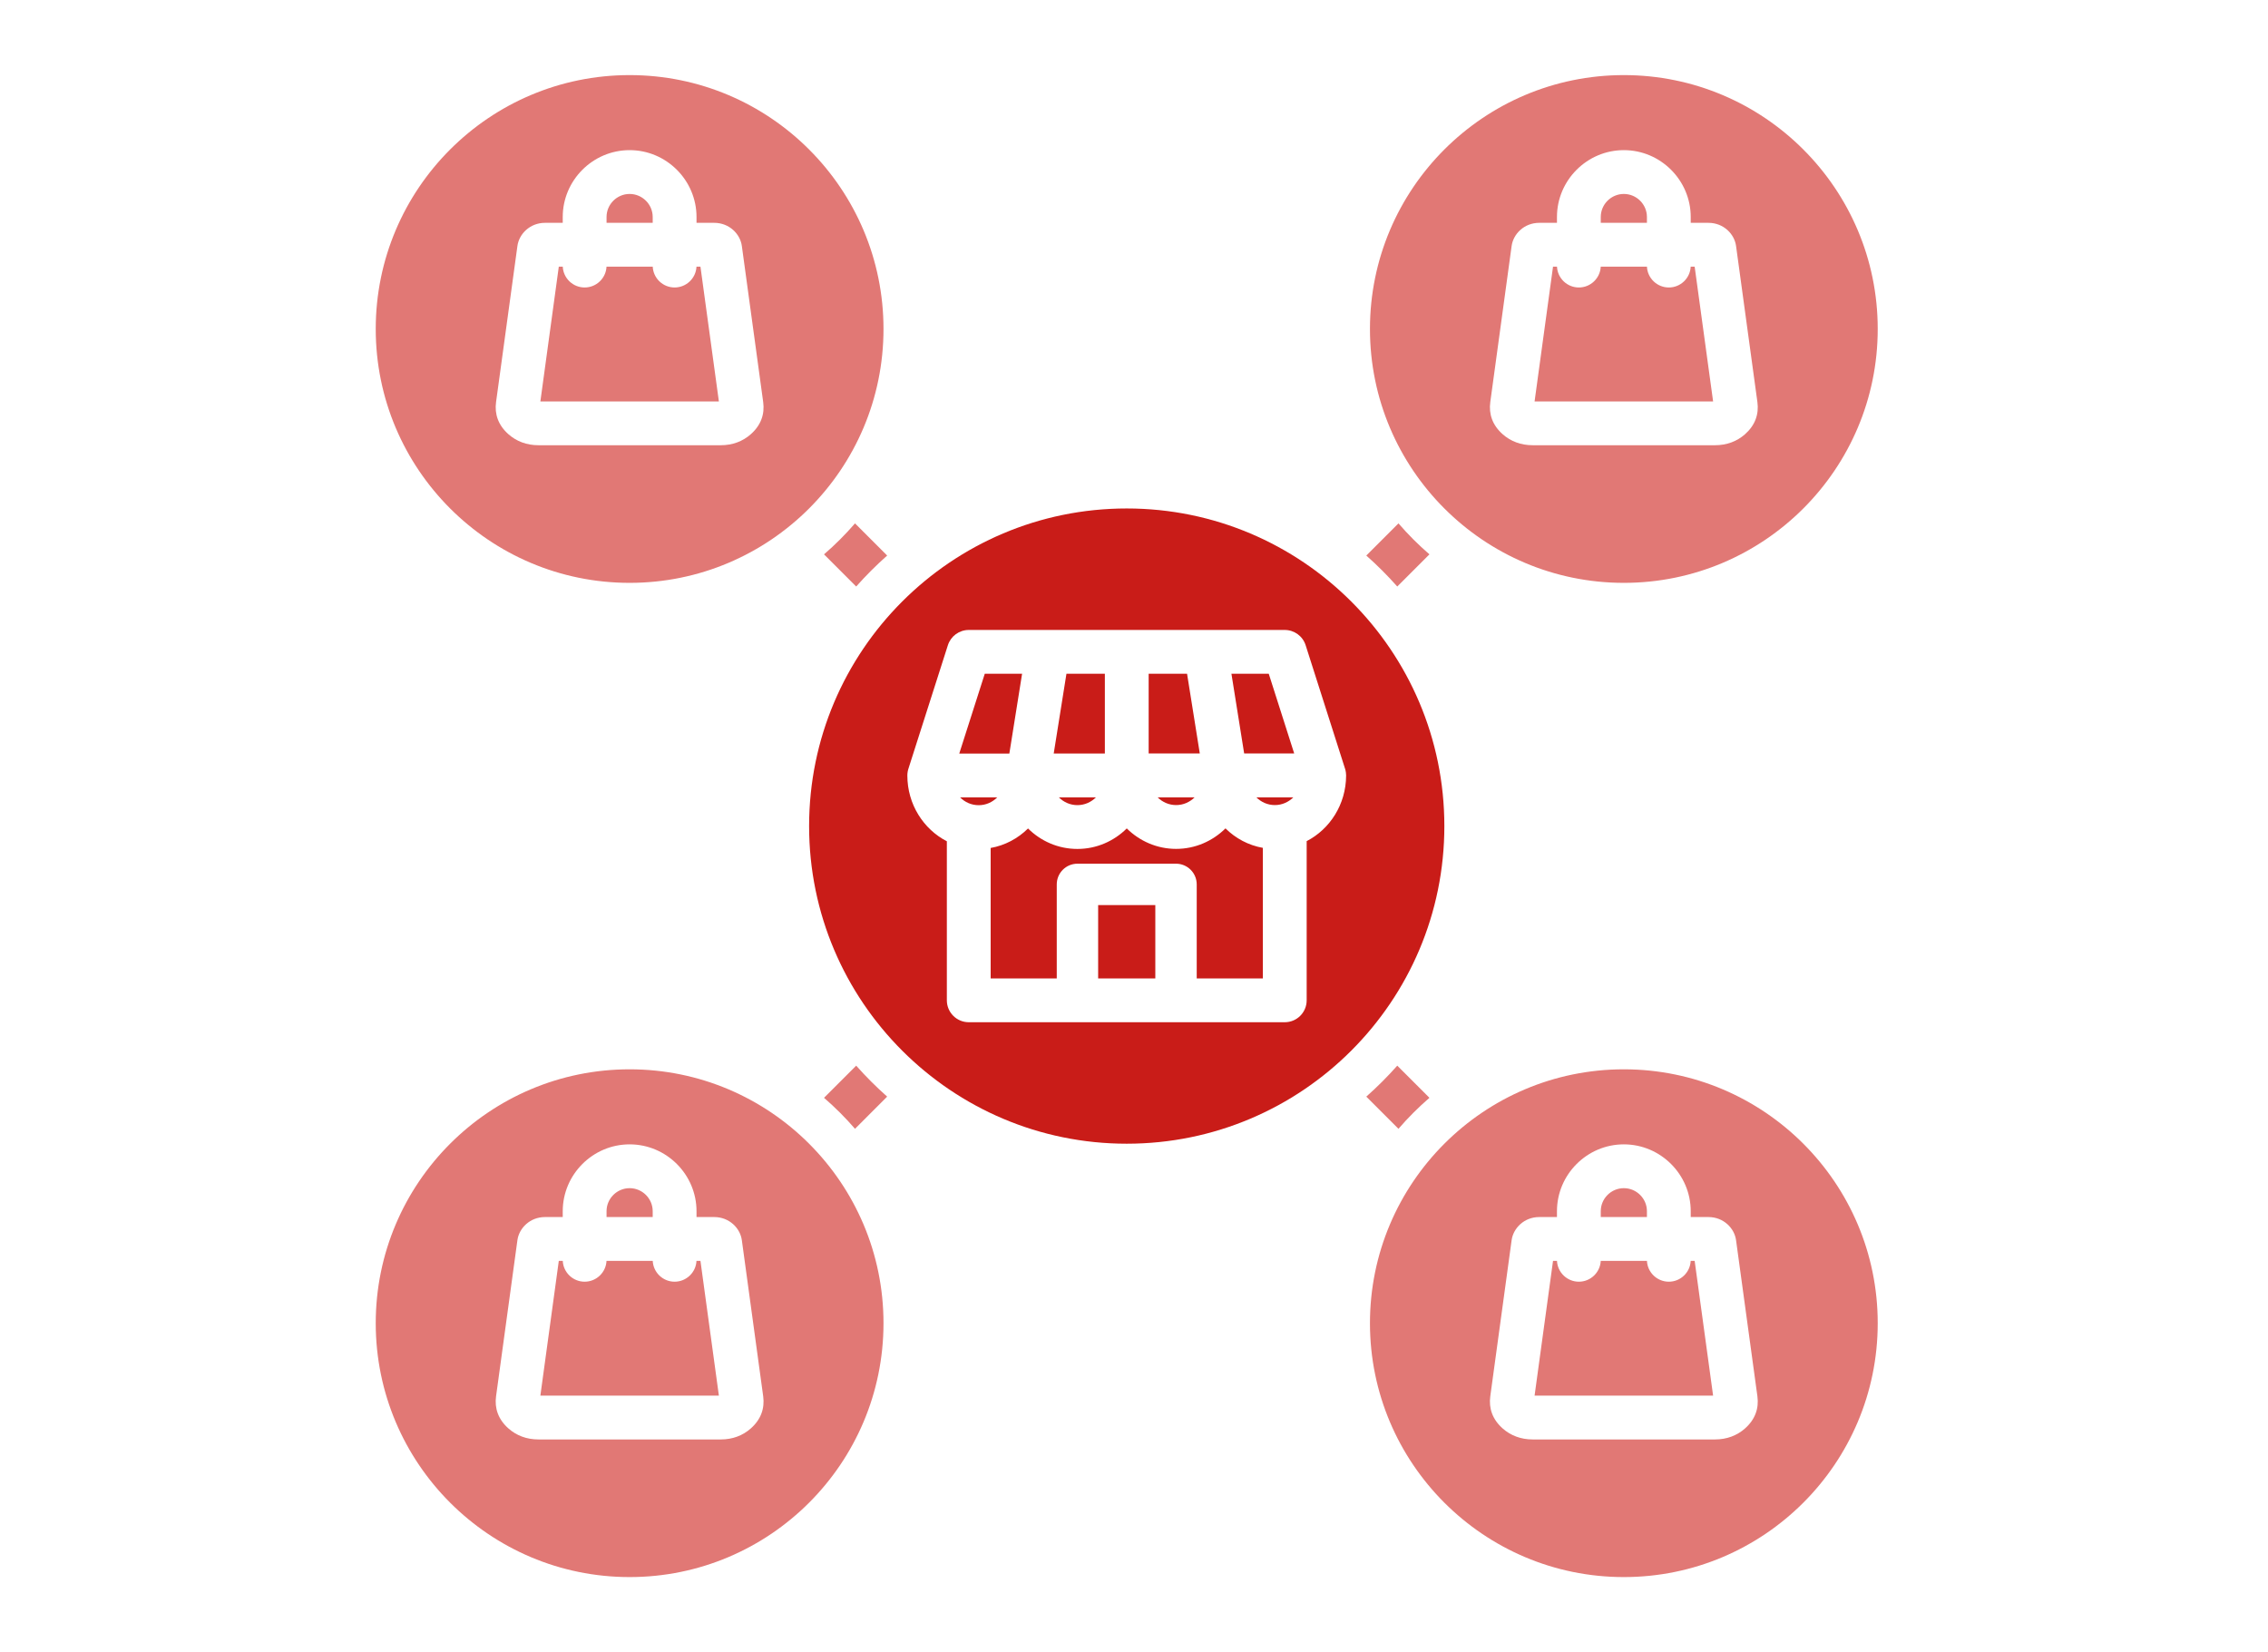 <?xml version="1.0" encoding="UTF-8"?>
<svg xmlns="http://www.w3.org/2000/svg" width="151" height="110" viewBox="0 0 151 110" fill="none">
  <path fill-rule="evenodd" clip-rule="evenodd" d="M41.919 5C51.248 5 58.822 12.574 58.822 21.903C58.822 31.232 51.248 38.806 41.919 38.806C32.59 38.806 25.016 31.232 25.016 21.903C25.016 12.574 32.59 5 41.919 5ZM46.373 14.836V14.448C46.373 12 44.368 9.996 41.919 9.996C39.471 9.996 37.466 12 37.466 14.448V14.836H36.287C35.276 14.836 34.554 15.585 34.448 16.382C34.448 16.377 33.027 26.768 33.027 26.768C32.917 27.57 33.173 28.312 33.854 28.913C34.384 29.381 35.059 29.643 35.853 29.643H47.985C48.78 29.643 49.454 29.381 49.984 28.913C50.666 28.312 50.921 27.571 50.812 26.768L49.391 16.377C49.285 15.585 48.562 14.836 47.551 14.836H46.373ZM43.456 14.836H40.383V14.448C40.383 13.604 41.075 12.913 41.919 12.913C42.764 12.913 43.456 13.604 43.456 14.448V14.836ZM37.468 17.753C37.505 18.525 38.143 19.14 38.924 19.14C39.705 19.14 40.344 18.525 40.381 17.753H43.458C43.495 18.525 44.133 19.14 44.914 19.14C45.695 19.14 46.334 18.525 46.371 17.753H46.635L47.862 26.727H35.977L37.204 17.753H37.468ZM41.919 71.194C51.248 71.194 58.822 78.768 58.822 88.097C58.822 97.426 51.248 105 41.919 105C32.59 105 25.016 97.426 25.016 88.097C25.016 78.768 32.59 71.194 41.919 71.194ZM46.373 81.03V80.642C46.373 78.194 44.368 76.19 41.919 76.19C39.471 76.19 37.466 78.194 37.466 80.642V81.03H36.287C35.276 81.03 34.554 81.778 34.448 82.575C34.448 82.571 33.027 92.962 33.027 92.962C32.917 93.764 33.173 94.506 33.854 95.107C34.384 95.575 35.059 95.837 35.853 95.837H47.985C48.78 95.837 49.454 95.575 49.984 95.107C50.666 94.506 50.921 93.764 50.812 92.962L49.391 82.571C49.285 81.778 48.562 81.03 47.551 81.03H46.373ZM43.456 81.03H40.383V80.642C40.383 79.797 41.075 79.107 41.919 79.107C42.764 79.107 43.456 79.797 43.456 80.642V81.03ZM37.468 83.947C37.505 84.718 38.143 85.334 38.924 85.334C39.705 85.334 40.344 84.718 40.381 83.947H43.458C43.495 84.718 44.133 85.334 44.914 85.334C45.695 85.334 46.334 84.718 46.371 83.947H46.635L47.862 92.92H35.977L37.204 83.947H37.468ZM108.113 5C117.442 5 125.016 12.574 125.016 21.903C125.016 31.232 117.442 38.806 108.113 38.806C98.784 38.806 91.21 31.232 91.21 21.903C91.21 12.574 98.784 5 108.113 5ZM112.566 14.836V14.448C112.566 12 110.561 9.996 108.113 9.996C105.665 9.996 103.66 12 103.66 14.448V14.836H102.481C101.47 14.836 100.748 15.585 100.641 16.382C100.642 16.377 99.221 26.768 99.221 26.768C99.111 27.57 99.367 28.312 100.048 28.913C100.578 29.381 101.253 29.643 102.047 29.643H114.179C114.973 29.643 115.648 29.381 116.178 28.913C116.859 28.312 117.115 27.571 117.005 26.768L115.584 16.377C115.478 15.585 114.756 14.836 113.745 14.836H112.566ZM109.65 14.836H106.576V14.448C106.576 13.604 107.268 12.913 108.113 12.913C108.958 12.913 109.65 13.604 109.65 14.448V14.836ZM103.662 17.753C103.699 18.525 104.337 19.14 105.118 19.14C105.899 19.14 106.537 18.525 106.575 17.753H109.651C109.688 18.525 110.327 19.14 111.108 19.14C111.889 19.14 112.527 18.525 112.564 17.753H112.828L114.056 26.727H102.17L103.398 17.753H103.662ZM108.113 71.194C117.442 71.194 125.016 78.768 125.016 88.097C125.016 97.426 117.442 105 108.113 105C98.784 105 91.21 97.426 91.21 88.097C91.21 78.768 98.784 71.194 108.113 71.194ZM112.566 81.03V80.642C112.566 78.194 110.561 76.19 108.113 76.19C105.665 76.19 103.66 78.194 103.66 80.642V81.03H102.481C101.47 81.03 100.748 81.778 100.641 82.575C100.642 82.571 99.221 92.962 99.221 92.962C99.111 93.764 99.367 94.506 100.048 95.107C100.578 95.575 101.253 95.837 102.047 95.837H114.179C114.973 95.837 115.648 95.575 116.178 95.107C116.859 94.506 117.115 93.764 117.005 92.962L115.584 82.571C115.478 81.778 114.756 81.03 113.745 81.03H112.566ZM109.65 81.03H106.576V80.642C106.576 79.797 107.268 79.107 108.113 79.107C108.958 79.107 109.65 79.797 109.65 80.642V81.03ZM103.661 83.947C103.699 84.718 104.337 85.334 105.118 85.334C105.899 85.334 106.537 84.718 106.575 83.947H109.651C109.688 84.718 110.327 85.334 111.108 85.334C111.889 85.334 112.527 84.718 112.564 83.947H112.828L114.056 92.92H102.17L103.398 83.947H103.661ZM56.925 34.846L59.066 36.988C58.338 37.633 57.649 38.322 57.004 39.05L54.862 36.908C55.599 36.273 56.289 35.583 56.925 34.846ZM90.966 36.988L93.108 34.846C93.744 35.583 94.433 36.273 95.17 36.908L93.028 39.05C92.383 38.322 91.694 37.633 90.966 36.988ZM93.028 70.95L95.17 73.091C94.433 73.728 93.744 74.417 93.108 75.154L90.966 73.012C91.694 72.367 92.383 71.678 93.028 70.95ZM59.066 73.012L56.925 75.154C56.289 74.417 55.599 73.728 54.862 73.091L57.004 70.95C57.649 71.678 58.338 72.367 59.066 73.012Z" fill="#E17875"></path>
  <path fill-rule="evenodd" clip-rule="evenodd" d="M75.016 33.853C86.687 33.853 96.163 43.329 96.163 55C96.163 66.672 86.687 76.147 75.016 76.147C63.345 76.147 53.869 66.672 53.869 55C53.869 43.329 63.345 33.853 75.016 33.853ZM60.41 51.629C60.41 53.556 61.487 55.21 63.04 56.011V66.6C63.04 67.406 63.693 68.059 64.499 68.059H85.537C86.343 68.059 86.996 67.406 86.996 66.6V56.002C88.541 55.204 89.614 53.559 89.622 51.642C89.622 51.635 89.622 51.628 89.622 51.621V51.618C89.622 51.543 89.617 51.482 89.608 51.432C89.597 51.349 89.579 51.266 89.553 51.185L86.927 42.957C86.734 42.352 86.172 41.942 85.537 41.942H64.499C63.864 41.942 63.303 42.352 63.109 42.956L60.49 51.152C60.44 51.299 60.412 51.456 60.41 51.619V51.629ZM63.866 50.171L65.564 44.859H68.049L67.201 50.171H63.866ZM66.396 53.087C66.073 53.41 65.641 53.609 65.159 53.609C64.675 53.609 64.242 53.41 63.919 53.087H66.396ZM84.079 56.449V65.142H79.676V58.883C79.676 58.121 79.058 57.504 78.297 57.504H71.735C70.974 57.504 70.357 58.121 70.357 58.883V65.142H65.957V56.456C66.911 56.288 67.772 55.825 68.445 55.159C69.3 56.005 70.46 56.522 71.732 56.522C73.002 56.522 74.163 56.004 75.019 55.156C75.874 56.001 77.034 56.518 78.304 56.518C79.574 56.518 80.735 56 81.591 55.153C82.263 55.819 83.124 56.281 84.079 56.449ZM84.472 44.859L86.165 50.163H82.834L81.987 44.859H84.472ZM70.497 53.087L72.966 53.087C72.643 53.408 72.212 53.605 71.732 53.605C71.25 53.605 70.819 53.408 70.497 53.087ZM79.033 44.859L79.88 50.163H76.476V44.859H79.033ZM83.647 53.087H86.107C85.785 53.405 85.356 53.601 84.877 53.601C84.398 53.601 83.968 53.405 83.647 53.087ZM73.113 65.142V60.261H76.919V65.142H73.113ZM73.56 44.859V50.167H70.155L71.002 44.859H73.56ZM77.073 53.087H79.535C79.213 53.406 78.783 53.601 78.304 53.601C77.825 53.601 77.395 53.405 77.073 53.087Z" fill="#C91C18"></path>
</svg>
